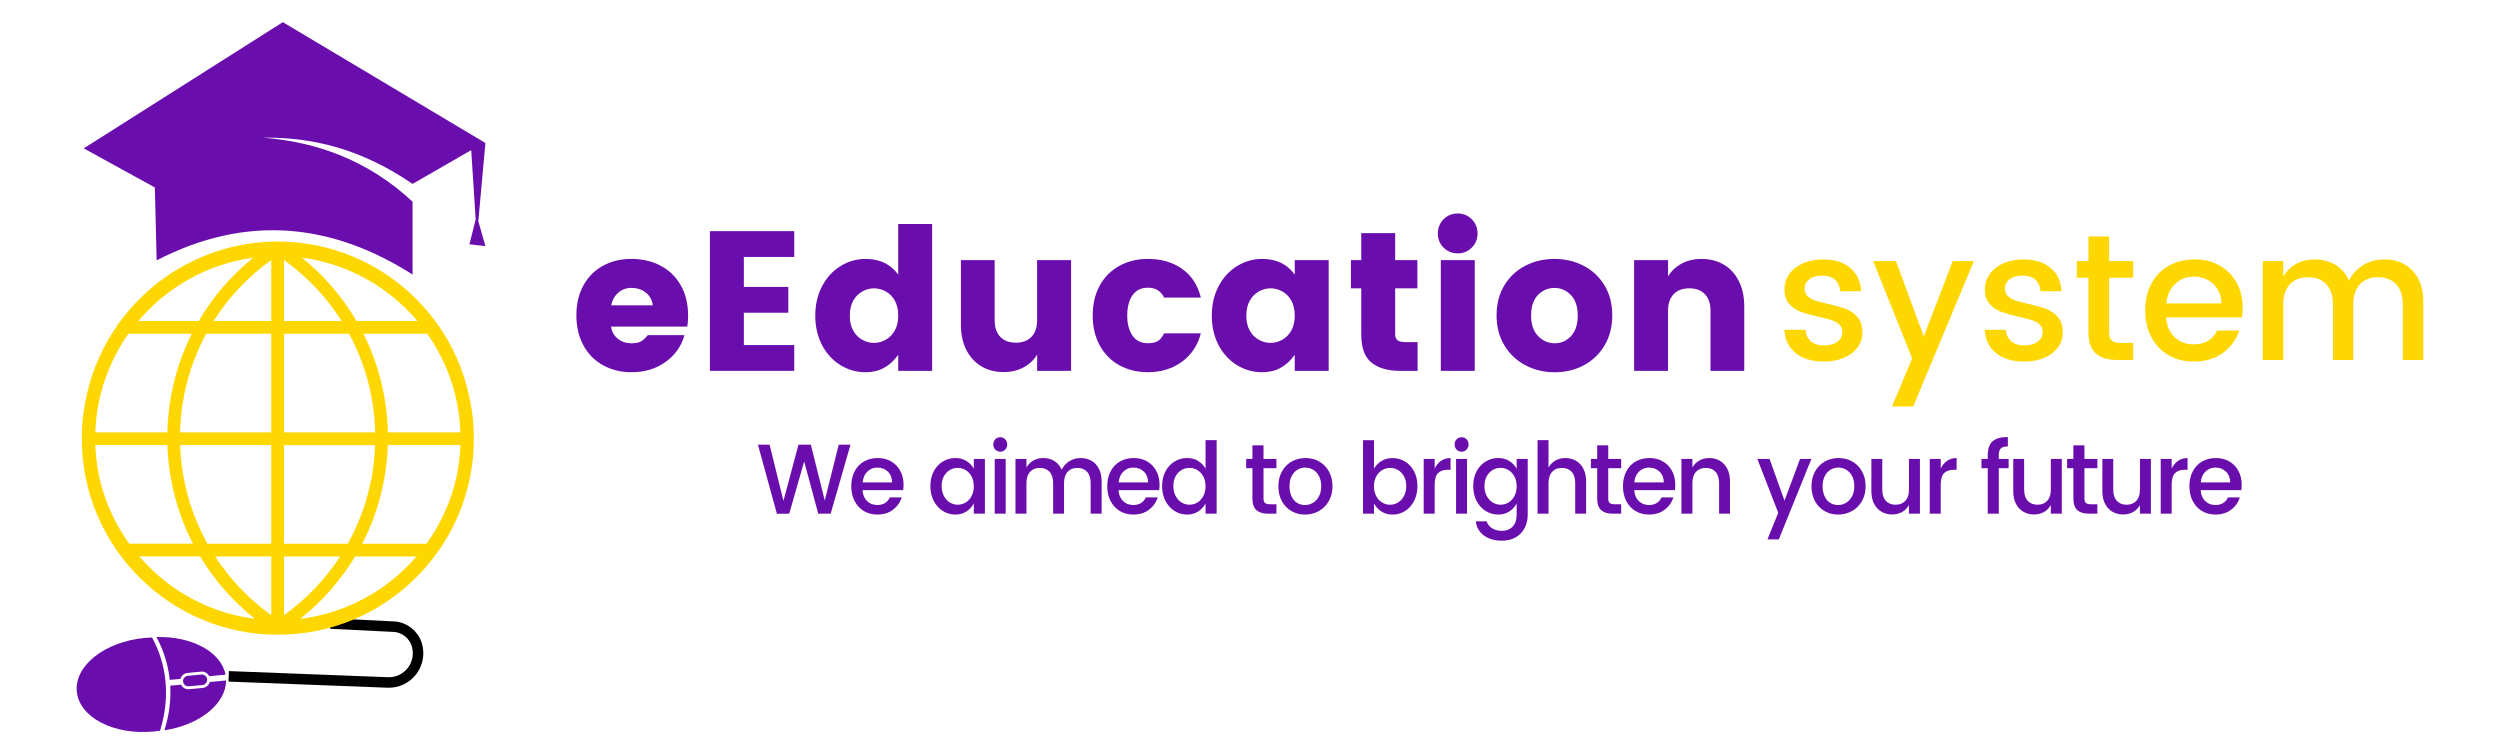 <svg xmlns="http://www.w3.org/2000/svg" xmlns:xlink="http://www.w3.org/1999/xlink" width="1116" viewBox="0 0 836.88 252.75" height="337" preserveAspectRatio="xMidYMid meet"><defs><clipPath id="b287154bbf"><path d="M 25.605 213 L 56 213 L 56 245.535 L 25.605 245.535 Z M 25.605 213 " clip-rule="nonzero"></path></clipPath><clipPath id="ba0768a5bc"><path d="M 26 158 L 190 158 L 190 245.535 L 26 245.535 Z M 26 158 " clip-rule="nonzero"></path></clipPath><clipPath id="2583d8da5c"><path d="M 27 7.273 L 163 7.273 L 163 92 L 27 92 Z M 27 7.273 " clip-rule="nonzero"></path></clipPath><clipPath id="23db77d77c"><path d="M 757 86 L 811.574 86 L 811.574 121 L 757 121 Z M 757 86 " clip-rule="nonzero"></path></clipPath></defs><path fill="#6a0dad" d="M 60.355 227.297 L 56.773 227.629 C 56.121 221.371 54.066 216.473 52.305 213.285 C 64.137 212.941 74.012 218.262 75.445 225.883 L 69.984 226.391 C 69.5 225.398 68.438 224.758 67.273 224.867 L 62.734 225.293 C 61.574 225.398 60.645 226.227 60.355 227.289 Z M 60.355 227.297 " fill-opacity="1" fill-rule="nonzero"></path><path fill="#6a0dad" d="M 63.25 230.746 L 67.789 230.324 C 68.949 230.219 69.879 229.395 70.168 228.324 L 75.629 227.816 C 75.629 235.617 66.805 242.711 55 244.504 C 56.711 238.988 57.184 233.969 56.938 229.562 L 60.539 229.227 C 61.023 230.211 62.09 230.852 63.25 230.738 Z M 63.25 230.746 " fill-opacity="1" fill-rule="nonzero"></path><g clip-path="url(#b287154bbf)"><path fill="#6a0dad" d="M 50.84 213.426 C 50.047 213.445 49.238 213.496 48.422 213.574 C 35.035 214.82 24.836 222.848 25.645 231.504 C 26.457 240.164 37.957 246.164 51.34 244.914 C 52.082 244.844 52.812 244.75 53.531 244.637 C 58.02 230.125 53.965 219.09 50.836 213.426 Z M 50.84 213.426 " fill-opacity="1" fill-rule="nonzero"></path></g><path fill="#6a0dad" d="M 61.238 228.184 C 61.145 227.211 61.863 226.355 62.828 226.262 L 67.367 225.84 C 68.336 225.75 69.195 226.465 69.289 227.43 C 69.379 228.402 68.66 229.262 67.695 229.352 L 63.156 229.773 C 62.188 229.867 61.328 229.148 61.238 228.184 Z M 61.238 228.184 " fill-opacity="1" fill-rule="nonzero"></path><g clip-path="url(#ba0768a5bc)"><path stroke-linecap="butt" transform="matrix(0.704, 0, 0, 0.704, 25.604, 7.419)" fill="none" stroke-linejoin="miter" d="M 120.639 285.989 L 150.76 287.482 C 155.9 287.732 160.318 291.212 161.789 296.152 C 164.497 305.288 157.432 314.39 147.902 314.018 L 72.301 311.11 " stroke="#000000" stroke-width="5" stroke-opacity="1" stroke-miterlimit="10"></path></g><path fill="#ffd700" d="M 92.965 212.516 C 129.152 212.516 158.59 183.078 158.59 146.891 C 158.59 141.785 158.008 136.816 156.895 132.047 C 154.973 123.488 151.379 115.551 146.457 108.609 C 146.359 108.422 146.238 108.242 146.086 108.098 C 134.172 91.621 114.793 80.875 92.957 80.875 L 92.844 80.875 C 71.176 80.91 51.934 91.535 40.023 107.836 C 39.609 108.117 39.305 108.539 39.164 109.039 C 34.414 115.852 30.93 123.602 29.039 131.949 C 27.926 136.711 27.336 141.676 27.32 146.777 C 27.32 146.812 27.309 146.848 27.309 146.891 C 27.309 146.93 27.312 146.961 27.32 147 C 27.383 183.141 56.797 212.516 92.949 212.516 Z M 100.453 207.195 C 107.883 201.32 114.078 194.227 118.836 186.301 L 139.387 186.301 C 129.68 197.574 115.941 205.297 100.453 207.195 Z M 152.898 159.086 C 151.117 167.496 147.598 175.281 142.742 182.035 C 142.742 182.035 142.742 182.035 142.734 182.035 L 121.215 182.035 C 126.422 171.957 129.406 160.719 129.785 149.016 L 154.082 149.016 C 153.961 152.449 153.559 155.812 152.898 159.086 Z M 154.082 144.758 L 129.793 144.758 C 129.531 133.066 126.688 121.836 121.621 111.734 L 142.98 111.734 C 149.609 121.145 153.656 132.496 154.082 144.758 Z M 139.688 107.477 L 119.312 107.477 C 114.617 99.441 108.453 92.246 101.035 86.266 C 116.469 88.305 130.102 96.125 139.688 107.477 Z M 95.023 87.055 C 102.832 92.648 109.348 99.594 114.324 107.477 L 95.023 107.477 Z M 95.023 111.742 L 116.816 111.742 C 122.211 121.742 125.266 133.016 125.543 144.762 L 95.023 144.762 Z M 95.023 149.023 L 125.52 149.023 C 125.121 160.789 121.926 172.062 116.371 182.043 L 95.023 182.043 Z M 95.023 186.301 L 113.809 186.301 C 108.902 193.859 102.57 200.547 95.023 205.949 Z M 90.766 205.965 C 83.215 200.555 76.875 193.867 71.961 186.301 L 90.766 186.301 Z M 90.766 182.035 L 69.398 182.035 C 63.855 172.055 60.652 160.781 60.258 149.016 L 90.766 149.016 Z M 90.766 144.758 L 60.238 144.758 C 60.512 133.012 63.566 121.734 68.973 111.734 L 90.766 111.734 Z M 90.766 107.477 L 71.461 107.477 C 76.438 99.594 82.957 92.641 90.766 87.047 Z M 84.723 86.293 C 77.312 92.262 71.152 99.445 66.465 107.477 L 46.254 107.477 C 55.805 96.176 69.363 88.375 84.723 86.293 Z M 42.961 111.734 L 64.156 111.734 C 59.082 121.836 56.238 133.066 55.98 144.758 L 31.848 144.758 C 32.27 132.496 36.316 121.145 42.945 111.734 Z M 34.914 165.914 C 34.914 165.914 34.906 165.883 34.902 165.871 C 34.746 165.414 34.598 164.949 34.449 164.484 C 34.449 164.469 34.449 164.461 34.441 164.449 C 34.297 163.984 34.16 163.512 34.027 163.043 C 34.02 163.004 34.016 162.977 34 162.941 C 33.875 162.492 33.746 162.043 33.633 161.586 C 33.633 161.562 33.621 161.543 33.621 161.52 C 33.5 161.055 33.387 160.594 33.273 160.121 C 33.262 160.07 33.254 160.016 33.238 159.965 C 33.164 159.633 33.094 159.297 33.023 158.961 C 32.367 155.723 31.98 152.398 31.859 149.008 L 55.984 149.008 C 56.359 160.711 59.344 171.949 64.551 182.027 L 43.211 182.027 C 39.695 177.137 36.879 171.719 34.914 165.906 Z M 66.93 186.293 C 71.68 194.211 77.859 201.301 85.277 207.16 C 85.129 207.141 84.977 207.125 84.828 207.105 C 84.68 207.086 84.539 207.062 84.391 207.043 C 84.031 206.992 83.668 206.945 83.309 206.879 C 83.188 206.859 83.066 206.836 82.949 206.816 C 82.566 206.754 82.188 206.691 81.809 206.621 C 81.695 206.598 81.59 206.578 81.477 206.555 C 81.09 206.48 80.703 206.41 80.316 206.324 C 80.23 206.305 80.141 206.281 80.055 206.27 C 79.648 206.176 79.238 206.094 78.84 205.992 C 78.754 205.973 78.668 205.949 78.586 205.93 C 78.184 205.832 77.777 205.734 77.375 205.629 C 77.305 205.605 77.234 205.586 77.164 205.57 C 76.746 205.457 76.34 205.348 75.926 205.227 C 75.875 205.211 75.824 205.199 75.777 205.184 C 75.348 205.059 74.918 204.93 74.488 204.789 C 74.453 204.777 74.418 204.77 74.391 204.754 C 73.945 204.613 73.512 204.465 73.066 204.316 C 73.047 204.312 73.023 204.305 73.004 204.297 C 72.555 204.141 72.109 203.98 71.66 203.812 C 71.645 203.812 71.625 203.797 71.609 203.789 C 61.848 200.137 53.254 194.059 46.57 186.293 Z M 66.93 186.293 " fill-opacity="1" fill-rule="nonzero"></path><g clip-path="url(#2583d8da5c)"><path fill="#6a0dad" d="M 27.988 49.668 L 94.633 7.418 L 162.461 47.879 L 160.082 74.062 L 162.461 82.395 L 157.105 81.801 L 159.191 73.469 L 157.703 50.266 L 138.07 61.57 C 120.621 49.625 104.125 45.887 88.086 46.098 C 106.496 47.57 123.41 53.898 138.07 67.523 L 138.07 91.918 C 110.742 74.539 82.273 71.758 52.383 87.16 L 51.785 62.766 Z M 27.988 49.668 " fill-opacity="1" fill-rule="evenodd"></path></g><path fill="#ffd700" d="M 619.41 89.715 C 621.68 91.621 622.887 94.211 623.051 97.496 L 616.02 97.496 C 615.898 95.855 615.328 94.57 614.309 93.648 C 613.289 92.727 611.852 92.27 610.008 92.27 C 608.164 92.27 606.723 92.676 605.68 93.5 C 604.641 94.324 604.117 95.371 604.117 96.652 C 604.117 97.695 604.457 98.539 605.141 99.18 C 605.82 99.82 606.695 100.312 607.75 100.648 C 608.812 100.988 610.242 101.359 612.051 101.762 C 614.492 102.324 616.469 102.883 617.969 103.445 C 619.469 104.008 620.762 104.914 621.848 106.184 C 622.93 107.441 623.473 109.16 623.473 111.32 C 623.473 113.207 622.922 114.887 621.82 116.367 C 620.715 117.852 619.18 119.004 617.215 119.82 C 615.254 120.645 613.027 121.055 610.543 121.055 C 606.695 121.055 603.59 120.133 601.227 118.285 C 598.859 116.441 597.559 113.816 597.32 110.41 L 604.414 110.41 C 604.535 112.051 605.141 113.34 606.215 114.262 C 607.301 115.184 608.742 115.641 610.543 115.641 C 612.465 115.641 613.98 115.234 615.082 114.41 C 616.188 113.586 616.738 112.516 616.738 111.191 C 616.738 110.109 616.387 109.25 615.684 108.609 C 614.977 107.969 614.09 107.477 613.008 107.141 C 611.922 106.801 610.461 106.43 608.617 106.027 C 606.207 105.465 604.266 104.914 602.781 104.375 C 601.297 103.832 600.023 102.957 598.969 101.754 C 597.902 100.551 597.375 98.934 597.375 96.887 C 597.375 95.039 597.898 93.359 598.938 91.84 C 599.98 90.32 601.492 89.102 603.477 88.199 C 605.461 87.301 607.801 86.848 610.48 86.848 C 614.168 86.848 617.145 87.801 619.406 89.707 Z M 619.41 89.715 " fill-opacity="1" fill-rule="nonzero"></path><path fill="#ffd700" d="M 634.711 87.398 L 644.031 112.648 L 653.707 87.398 L 660.801 87.398 L 640.484 136.094 L 633.391 136.094 L 640.125 119.984 L 627.074 87.398 Z M 634.711 87.398 " fill-opacity="1" fill-rule="nonzero"></path><path fill="#ffd700" d="M 686.496 89.715 C 688.762 91.621 689.973 94.211 690.137 97.496 L 683.105 97.496 C 682.984 95.855 682.414 94.57 681.395 93.648 C 680.375 92.727 678.938 92.27 677.094 92.27 C 675.25 92.27 673.809 92.676 672.766 93.5 C 671.723 94.324 671.203 95.371 671.203 96.652 C 671.203 97.695 671.543 98.539 672.223 99.18 C 672.906 99.82 673.781 100.312 674.836 100.648 C 675.898 100.988 677.328 101.359 679.137 101.762 C 681.578 102.324 683.555 102.883 685.055 103.445 C 686.555 104.008 687.848 104.914 688.934 106.184 C 690.016 107.441 690.559 109.16 690.559 111.32 C 690.559 113.207 690.008 114.887 688.902 116.367 C 687.801 117.852 686.266 119.004 684.301 119.82 C 682.336 120.645 680.113 121.055 677.629 121.055 C 673.781 121.055 670.676 120.133 668.312 118.285 C 665.945 116.441 664.645 113.816 664.406 110.41 L 671.5 110.41 C 671.617 112.051 672.223 113.34 673.301 114.262 C 674.387 115.184 675.828 115.641 677.629 115.641 C 679.551 115.641 681.062 115.234 682.168 114.41 C 683.273 113.586 683.824 112.516 683.824 111.191 C 683.824 110.109 683.473 109.25 682.766 108.609 C 682.062 107.969 681.176 107.477 680.094 107.141 C 679.008 106.801 677.543 106.43 675.699 106.027 C 673.293 105.465 671.352 104.914 669.867 104.375 C 668.383 103.832 667.109 102.957 666.051 101.754 C 664.988 100.551 664.461 98.934 664.461 96.887 C 664.461 95.039 664.98 93.359 666.023 91.84 C 667.066 90.32 668.578 89.102 670.562 88.199 C 672.547 87.301 674.883 86.848 677.566 86.848 C 681.254 86.848 684.23 87.801 686.488 89.707 Z M 686.496 89.715 " fill-opacity="1" fill-rule="nonzero"></path><path fill="#ffd700" d="M 706.07 92.992 L 706.07 111.328 C 706.07 112.574 706.359 113.461 706.941 114 C 707.527 114.543 708.512 114.809 709.918 114.809 L 714.129 114.809 L 714.129 120.52 L 708.715 120.52 C 705.625 120.52 703.262 119.793 701.621 118.352 C 699.973 116.906 699.156 114.562 699.156 111.32 L 699.156 92.984 L 695.254 92.984 L 695.254 87.398 L 699.156 87.398 L 699.156 79.164 L 706.07 79.164 L 706.07 87.398 L 714.129 87.398 L 714.129 92.984 L 706.07 92.984 Z M 706.07 92.992 " fill-opacity="1" fill-rule="nonzero"></path><path fill="#ffd700" d="M 750.555 106.273 L 725.184 106.273 C 725.348 109.039 726.273 111.234 727.977 112.855 C 729.68 114.48 731.812 115.289 734.383 115.289 C 738.113 115.289 740.738 113.746 742.258 110.656 L 749.656 110.656 C 748.656 113.707 746.832 116.195 744.188 118.141 C 741.539 120.082 738.273 121.055 734.391 121.055 C 731.223 121.055 728.414 120.344 725.973 118.922 C 723.531 117.5 721.617 115.492 720.23 112.91 C 718.852 110.328 718.152 107.328 718.152 103.922 C 718.152 100.516 718.844 97.52 720.23 94.934 C 721.617 92.352 723.559 90.359 726.062 88.953 C 728.57 87.551 731.441 86.848 734.691 86.848 C 737.945 86.848 740.605 87.531 743.047 88.891 C 745.488 90.254 747.395 92.156 748.754 94.605 C 750.121 97.047 750.797 99.855 750.797 103.023 C 750.797 104.184 750.711 105.266 750.555 106.266 Z M 743.645 101.586 C 743.602 98.863 742.703 96.688 740.941 95.062 C 739.176 93.438 736.992 92.625 734.391 92.625 C 731.949 92.625 729.871 93.438 728.168 95.062 C 726.465 96.688 725.492 98.863 725.254 101.586 L 743.652 101.586 Z M 743.645 101.586 " fill-opacity="1" fill-rule="nonzero"></path><g clip-path="url(#23db77d77c)"><path fill="#ffd700" d="M 804.895 88.48 C 806.859 89.566 808.414 91.172 809.555 93.289 C 810.695 95.414 811.266 97.977 811.266 100.98 L 811.266 120.52 L 804.41 120.52 L 804.41 102 C 804.41 99.039 803.672 96.766 802.188 95.18 C 800.699 93.598 798.68 92.809 796.113 92.809 C 793.543 92.809 791.523 93.598 790.039 95.18 C 788.555 96.766 787.816 99.039 787.816 102 L 787.816 120.52 L 781.023 120.52 L 781.023 102 C 781.023 99.039 780.285 96.766 778.801 95.18 C 777.312 93.598 775.293 92.809 772.727 92.809 C 770.156 92.809 768.129 93.598 766.625 95.18 C 765.125 96.766 764.371 99.039 764.371 102 L 764.371 120.52 L 757.516 120.52 L 757.516 87.398 L 764.371 87.398 L 764.371 92.625 C 765.457 90.742 766.906 89.312 768.727 88.328 C 770.551 87.348 772.625 86.855 774.949 86.855 C 777.512 86.855 779.797 87.453 781.805 88.656 C 783.809 89.859 785.328 91.605 786.371 93.887 C 787.531 91.684 789.145 89.961 791.215 88.715 C 793.277 87.477 795.613 86.848 798.215 86.848 C 800.82 86.848 802.926 87.391 804.887 88.473 Z M 804.895 88.48 " fill-opacity="1" fill-rule="nonzero"></path></g><path fill="#6a0dad" d="M 230.039 109.344 L 204.527 109.344 C 204.746 110.98 205.477 112.32 206.723 113.359 C 207.961 114.402 209.52 114.922 211.375 114.922 C 212.789 114.922 213.852 114.711 214.562 114.289 C 215.273 113.867 216.027 113.172 216.824 112.199 L 229.117 112.199 C 228.055 115.922 225.93 118.922 222.742 121.199 C 219.555 123.48 215.766 124.621 211.383 124.621 C 207.836 124.621 204.66 123.848 201.848 122.297 C 199.031 120.75 196.844 118.52 195.266 115.621 C 193.695 112.719 192.91 109.363 192.91 105.555 C 192.91 101.746 193.695 98.41 195.266 95.555 C 196.836 92.699 199.016 90.508 201.812 88.973 C 204.605 87.445 207.766 86.68 211.312 86.68 C 214.859 86.68 218.133 87.418 221.012 88.902 C 223.891 90.391 226.164 92.57 227.824 95.449 C 229.484 98.328 230.316 101.762 230.316 105.746 C 230.316 107.035 230.223 108.23 230.047 109.336 Z M 218.477 102.234 C 218.301 100.504 217.547 99.102 216.219 98.012 C 214.887 96.926 213.246 96.387 211.297 96.387 C 209.617 96.387 208.152 96.926 206.914 98.012 C 205.676 99.094 204.902 100.504 204.59 102.234 Z M 218.477 102.234 " fill-opacity="1" fill-rule="nonzero"></path><path fill="#6a0dad" d="M 248.98 86.023 L 248.98 96.062 L 263.863 96.062 L 263.863 104.695 L 248.98 104.695 L 248.98 115.527 L 265.855 115.527 L 265.855 124.164 L 237.621 124.164 L 237.621 77.391 L 265.855 77.391 L 265.855 86.023 Z M 248.98 86.023 " fill-opacity="1" fill-rule="nonzero"></path><path fill="#6a0dad" d="M 300.664 91.938 L 300.664 74.996 L 312.023 74.996 L 312.023 124.164 L 300.664 124.164 L 300.664 118.781 C 297.922 122.68 294.289 124.629 289.77 124.629 C 286.715 124.629 283.895 123.832 281.297 122.234 C 278.707 120.637 276.66 118.406 275.152 115.52 C 273.648 112.645 272.895 109.363 272.895 105.688 C 272.895 102.016 273.648 98.734 275.152 95.855 C 276.66 92.98 278.707 90.734 281.297 89.113 C 283.887 87.496 286.711 86.688 289.77 86.688 C 294.508 86.688 298.145 88.438 300.664 91.938 Z M 288.672 97.555 C 287.414 98.242 286.395 99.27 285.617 100.645 C 284.844 102.016 284.457 103.699 284.457 105.695 C 284.457 107.695 284.844 109.363 285.617 110.715 C 286.395 112.066 287.398 113.086 288.645 113.77 C 289.883 114.457 291.191 114.797 292.566 114.797 C 293.938 114.797 295.191 114.453 296.449 113.77 C 297.711 113.078 298.73 112.051 299.504 110.68 C 300.277 109.309 300.664 107.625 300.664 105.633 C 300.664 103.641 300.277 101.965 299.504 100.613 C 298.73 99.262 297.723 98.242 296.477 97.559 C 295.238 96.879 293.93 96.531 292.559 96.531 C 291.184 96.531 289.934 96.879 288.672 97.559 Z M 288.672 97.555 " fill-opacity="1" fill-rule="nonzero"></path><path fill="#6a0dad" d="M 358.539 87.09 L 358.539 124.164 L 347.18 124.164 L 347.18 118.715 C 346.074 120.531 344.555 121.961 342.625 123.004 C 340.695 124.043 338.473 124.566 335.945 124.566 C 333.16 124.566 330.688 123.93 328.535 122.672 C 326.391 121.41 324.707 119.582 323.484 117.188 C 322.266 114.797 321.652 111.988 321.652 108.75 L 321.652 87.09 L 332.949 87.09 L 332.949 107.223 C 332.949 109.617 333.582 111.469 334.84 112.77 C 336.102 114.078 337.84 114.734 340.059 114.734 C 342.273 114.734 344.012 114.078 345.273 112.77 C 346.531 111.461 347.164 109.617 347.164 107.223 L 347.164 87.09 Z M 358.539 87.09 " fill-opacity="1" fill-rule="nonzero"></path><path fill="#6a0dad" d="M 395.746 90.043 C 398.895 92.281 400.977 95.484 401.988 99.645 L 389.695 99.645 C 388.633 97.426 386.816 96.32 384.246 96.32 C 381.988 96.32 380.27 97.172 379.098 98.875 C 377.922 100.578 377.336 102.832 377.336 105.617 C 377.336 108.406 377.922 110.656 379.098 112.359 C 380.27 114.062 381.988 114.914 384.246 114.914 C 385.664 114.914 386.773 114.676 387.57 114.184 C 388.363 113.699 389.074 112.832 389.695 111.594 L 401.988 111.594 C 400.969 115.578 398.867 118.75 395.676 121.094 C 392.488 123.445 388.676 124.613 384.246 124.613 C 380.699 124.613 377.527 123.84 374.711 122.293 C 371.895 120.742 369.707 118.527 368.133 115.648 C 366.562 112.77 365.773 109.426 365.773 105.613 C 365.773 101.797 366.562 98.469 368.133 95.609 C 369.699 92.754 371.895 90.551 374.711 89.004 C 377.527 87.453 380.699 86.68 384.246 86.68 C 388.766 86.68 392.594 87.801 395.742 90.035 Z M 395.746 90.043 " fill-opacity="1" fill-rule="nonzero"></path><path fill="#6a0dad" d="M 433.422 91.938 L 433.422 87.09 L 444.781 87.09 L 444.781 124.164 L 433.422 124.164 L 433.422 118.781 C 430.676 122.68 427.047 124.629 422.527 124.629 C 419.473 124.629 416.648 123.832 414.055 122.234 C 411.465 120.637 409.414 118.406 407.91 115.52 C 406.402 112.645 405.648 109.363 405.648 105.688 C 405.648 102.016 406.402 98.734 407.91 95.855 C 409.414 92.98 411.465 90.734 414.055 89.113 C 416.645 87.496 419.465 86.688 422.527 86.688 C 427.262 86.688 430.902 88.438 433.422 91.938 Z M 421.43 97.555 C 420.168 98.242 419.148 99.27 418.375 100.645 C 417.602 102.016 417.215 103.699 417.215 105.695 C 417.215 107.695 417.602 109.363 418.375 110.715 C 419.148 112.066 420.156 113.086 421.402 113.77 C 422.641 114.457 423.949 114.797 425.32 114.797 C 426.691 114.797 427.945 114.453 429.207 113.77 C 430.465 113.078 431.484 112.051 432.262 110.68 C 433.035 109.309 433.422 107.625 433.422 105.633 C 433.422 103.641 433.035 101.965 432.262 100.613 C 431.484 99.262 430.48 98.242 429.234 97.559 C 427.996 96.879 426.688 96.531 425.312 96.531 C 423.941 96.531 422.688 96.879 421.43 97.559 Z M 421.43 97.555 " fill-opacity="1" fill-rule="nonzero"></path><path fill="#6a0dad" d="M 474.551 114.527 L 474.551 124.164 L 468.773 124.164 C 464.605 124.164 461.383 123.242 459.102 121.406 C 456.824 119.566 455.684 116.406 455.684 111.938 L 455.684 96.527 L 452.227 96.527 L 452.227 87.09 L 455.684 87.09 L 455.684 78.051 L 467.043 78.051 L 467.043 87.09 L 474.48 87.09 L 474.48 96.527 L 467.043 96.527 L 467.043 111.938 C 467.043 112.824 467.309 113.48 467.836 113.902 C 468.363 114.324 469.25 114.535 470.496 114.535 L 474.551 114.535 Z M 474.551 114.527 " fill-opacity="1" fill-rule="nonzero"></path><path fill="#6a0dad" d="M 483.258 73.398 C 484.539 72.113 486.113 71.473 487.973 71.473 C 489.832 71.473 491.406 72.113 492.688 73.398 C 493.969 74.688 494.617 76.277 494.617 78.184 C 494.617 80.094 493.977 81.621 492.688 82.902 C 491.398 84.188 489.832 84.828 487.973 84.828 C 486.113 84.828 484.539 84.188 483.258 82.902 C 481.969 81.621 481.328 80.043 481.328 78.184 C 481.328 76.328 481.969 74.688 483.258 73.398 Z M 493.688 87.09 L 493.688 124.164 L 482.328 124.164 L 482.328 87.09 Z M 493.688 87.09 " fill-opacity="1" fill-rule="nonzero"></path><path fill="#6a0dad" d="M 530.129 88.98 C 533.078 90.508 535.414 92.703 537.141 95.562 C 538.871 98.418 539.73 101.754 539.73 105.562 C 539.73 109.371 538.879 112.719 537.176 115.598 C 535.473 118.477 533.156 120.699 530.227 122.277 C 527.309 123.848 524.047 124.637 520.461 124.637 C 516.871 124.637 513.59 123.848 510.629 122.277 C 507.656 120.707 505.312 118.477 503.582 115.598 C 501.852 112.719 500.992 109.379 500.992 105.562 C 500.992 101.746 501.859 98.418 503.582 95.562 C 505.305 92.703 507.645 90.516 510.594 88.98 C 513.535 87.453 516.805 86.688 520.387 86.688 C 523.973 86.688 527.172 87.453 530.121 88.98 Z M 514.852 98.75 C 513.324 100.328 512.555 102.613 512.555 105.625 C 512.555 108.637 513.344 110.941 514.914 112.535 C 516.484 114.133 518.332 114.93 520.457 114.93 C 522.586 114.93 524.398 114.133 525.906 112.535 C 527.414 110.941 528.164 108.637 528.164 105.625 C 528.164 102.613 527.391 100.32 525.844 98.75 C 524.293 97.18 522.48 96.391 520.395 96.391 C 518.312 96.391 516.379 97.18 514.852 98.75 Z M 514.852 98.75 " fill-opacity="1" fill-rule="nonzero"></path><path fill="#6a0dad" d="M 577.035 88.582 C 579.184 89.84 580.867 91.668 582.082 94.062 C 583.301 96.457 583.914 99.27 583.914 102.5 L 583.914 124.164 L 572.617 124.164 L 572.617 104.027 C 572.617 101.637 571.984 99.785 570.723 98.48 C 569.465 97.172 567.727 96.527 565.508 96.527 C 563.293 96.527 561.555 97.18 560.293 98.48 C 559.035 99.793 558.398 101.637 558.398 104.027 L 558.398 124.164 L 547.043 124.164 L 547.043 87.09 L 558.398 87.09 L 558.398 92.535 C 559.504 90.719 561.027 89.289 562.953 88.25 C 564.883 87.207 567.105 86.688 569.633 86.688 C 572.418 86.688 574.891 87.32 577.043 88.582 Z M 577.035 88.582 " fill-opacity="1" fill-rule="nonzero"></path><path fill="#6a0dad" d="M 284.691 148.867 L 278.047 171.98 L 273.887 171.98 L 269.18 154.488 L 264.18 171.98 L 260.051 172.016 L 253.695 148.867 L 257.594 148.867 L 262.238 167.688 L 267.27 148.867 L 271.402 148.867 L 276.074 167.586 L 280.75 148.867 Z M 284.691 148.867 " fill-opacity="1" fill-rule="nonzero"></path><path fill="#6a0dad" d="M 302.332 164.098 L 288.723 164.098 C 288.809 165.625 289.305 166.84 290.223 167.734 C 291.137 168.637 292.277 169.078 293.656 169.078 C 295.656 169.078 297.062 168.227 297.879 166.52 L 301.848 166.52 C 301.312 168.199 300.336 169.586 298.914 170.656 C 297.492 171.734 295.738 172.27 293.656 172.27 C 291.961 172.27 290.453 171.875 289.137 171.086 C 287.828 170.297 286.801 169.191 286.055 167.758 C 285.316 166.328 284.941 164.668 284.941 162.789 C 284.941 160.91 285.316 159.246 286.055 157.82 C 286.793 156.391 287.836 155.285 289.18 154.512 C 290.523 153.738 292.066 153.352 293.812 153.352 C 295.555 153.352 296.984 153.73 298.293 154.484 C 299.602 155.234 300.625 156.293 301.355 157.645 C 302.086 158.996 302.453 160.551 302.453 162.301 C 302.453 162.941 302.41 163.539 302.328 164.098 Z M 298.625 161.5 C 298.602 159.992 298.117 158.789 297.176 157.891 C 296.23 156.988 295.055 156.547 293.664 156.547 C 292.355 156.547 291.242 156.996 290.328 157.891 C 289.41 158.789 288.891 159.988 288.766 161.5 L 298.633 161.5 Z M 298.625 161.5 " fill-opacity="1" fill-rule="nonzero"></path><path fill="#6a0dad" d="M 323.504 154.336 C 324.566 154.988 325.391 155.848 325.973 156.91 L 325.973 153.652 L 329.684 153.652 L 329.684 171.98 L 325.973 171.98 L 325.973 168.551 C 325.367 169.684 324.547 170.586 323.488 171.262 C 322.434 171.938 321.211 172.273 319.816 172.273 C 318.266 172.273 316.852 171.875 315.57 171.062 C 314.289 170.254 313.285 169.121 312.539 167.672 C 311.801 166.223 311.426 164.574 311.426 162.73 C 311.426 160.887 311.801 159.262 312.539 157.84 C 313.277 156.418 314.289 155.32 315.57 154.531 C 316.852 153.742 318.266 153.352 319.816 153.352 C 321.215 153.352 322.441 153.672 323.512 154.328 Z M 317.945 157.363 C 317.129 157.84 316.465 158.535 315.957 159.457 C 315.453 160.379 315.199 161.473 315.199 162.73 C 315.199 163.992 315.453 165.102 315.957 166.055 C 316.465 167.012 317.129 167.734 317.957 168.234 C 318.789 168.734 319.66 168.98 320.582 168.98 C 321.504 168.98 322.414 168.734 323.23 168.25 C 324.047 167.762 324.707 167.047 325.215 166.102 C 325.719 165.16 325.973 164.055 325.973 162.793 C 325.973 161.535 325.719 160.438 325.215 159.5 C 324.707 158.566 324.047 157.859 323.23 157.375 C 322.414 156.891 321.531 156.645 320.582 156.645 C 319.633 156.645 318.754 156.883 317.938 157.363 Z M 317.945 157.363 " fill-opacity="1" fill-rule="nonzero"></path><path fill="#6a0dad" d="M 333.16 147.07 C 333.609 146.609 334.172 146.375 334.836 146.375 C 335.496 146.375 336.031 146.609 336.48 147.07 C 336.934 147.535 337.156 148.113 337.156 148.805 C 337.156 149.492 336.934 150.07 336.48 150.535 C 336.031 151 335.48 151.23 334.836 151.23 C 334.188 151.23 333.609 151 333.16 150.535 C 332.711 150.07 332.484 149.492 332.484 148.805 C 332.484 148.113 332.711 147.535 333.16 147.07 Z M 336.645 153.66 L 336.645 171.984 L 332.969 171.984 L 332.969 153.66 Z M 336.645 153.66 " fill-opacity="1" fill-rule="nonzero"></path><path fill="#6a0dad" d="M 365.344 154.25 C 366.398 154.848 367.23 155.734 367.844 156.91 C 368.453 158.086 368.766 159.508 368.766 161.168 L 368.766 171.98 L 365.09 171.98 L 365.09 161.738 C 365.09 160.098 364.688 158.84 363.895 157.965 C 363.098 157.094 362.016 156.652 360.637 156.652 C 359.258 156.652 358.172 157.086 357.375 157.965 C 356.582 158.848 356.18 160.098 356.18 161.738 L 356.18 171.98 L 352.535 171.98 L 352.535 161.738 C 352.535 160.098 352.133 158.84 351.34 157.965 C 350.543 157.094 349.461 156.652 348.078 156.652 C 346.699 156.652 345.617 157.086 344.809 157.965 C 343.996 158.848 343.598 160.098 343.598 161.738 L 343.598 171.98 L 339.922 171.98 L 339.922 153.652 L 343.598 153.652 L 343.598 156.547 C 344.172 155.504 344.953 154.707 345.934 154.168 C 346.91 153.625 348.023 153.352 349.27 153.352 C 350.641 153.352 351.875 153.68 352.941 154.348 C 354.02 155.02 354.836 155.98 355.391 157.242 C 356.02 156.023 356.879 155.066 357.988 154.383 C 359.094 153.695 360.348 153.355 361.746 153.355 C 363.148 153.355 364.273 153.652 365.328 154.258 Z M 365.344 154.25 " fill-opacity="1" fill-rule="nonzero"></path><path fill="#6a0dad" d="M 388.043 164.098 L 374.43 164.098 C 374.516 165.625 375.016 166.84 375.93 167.734 C 376.844 168.637 377.984 169.078 379.363 169.078 C 381.363 169.078 382.77 168.227 383.586 166.52 L 387.555 166.52 C 387.02 168.199 386.043 169.586 384.621 170.656 C 383.199 171.734 381.445 172.27 379.363 172.27 C 377.668 172.27 376.16 171.875 374.844 171.086 C 373.535 170.297 372.508 169.191 371.762 167.758 C 371.023 166.328 370.648 164.668 370.648 162.789 C 370.648 160.91 371.023 159.246 371.762 157.82 C 372.5 156.391 373.543 155.285 374.887 154.512 C 376.23 153.738 377.773 153.352 379.52 153.352 C 381.262 153.352 382.691 153.73 384 154.484 C 385.309 155.234 386.332 156.293 387.062 157.645 C 387.793 158.996 388.16 160.551 388.16 162.301 C 388.16 162.941 388.117 163.539 388.035 164.098 Z M 384.332 161.5 C 384.312 159.992 383.824 158.789 382.883 157.891 C 381.938 156.988 380.766 156.547 379.371 156.547 C 378.062 156.547 376.949 156.996 376.035 157.891 C 375.121 158.789 374.598 159.988 374.473 161.5 L 384.34 161.5 Z M 384.332 161.5 " fill-opacity="1" fill-rule="nonzero"></path><path fill="#6a0dad" d="M 401.09 154.336 C 402.152 154.988 402.977 155.848 403.559 156.91 L 403.559 147.367 L 407.27 147.367 L 407.27 171.98 L 403.559 171.98 L 403.559 168.551 C 402.953 169.684 402.133 170.586 401.074 171.262 C 400.02 171.938 398.797 172.273 397.402 172.273 C 395.852 172.273 394.438 171.875 393.156 171.062 C 391.875 170.254 390.871 169.121 390.125 167.672 C 389.387 166.223 389.012 164.574 389.012 162.73 C 389.012 160.887 389.387 159.262 390.125 157.84 C 390.863 156.418 391.875 155.32 393.156 154.531 C 394.438 153.742 395.852 153.352 397.402 153.352 C 398.801 153.352 400.027 153.672 401.098 154.328 Z M 395.531 157.363 C 394.715 157.84 394.051 158.535 393.543 159.457 C 393.039 160.379 392.785 161.473 392.785 162.73 C 392.785 163.992 393.039 165.102 393.543 166.055 C 394.051 167.012 394.715 167.734 395.543 168.234 C 396.375 168.734 397.246 168.98 398.168 168.98 C 399.09 168.98 400 168.734 400.816 168.25 C 401.633 167.762 402.293 167.047 402.801 166.102 C 403.305 165.16 403.559 164.055 403.559 162.793 C 403.559 161.535 403.305 160.438 402.801 159.5 C 402.293 158.566 401.633 157.859 400.816 157.375 C 400 156.891 399.117 156.645 398.168 156.645 C 397.219 156.645 396.34 156.883 395.523 157.363 Z M 395.531 157.363 " fill-opacity="1" fill-rule="nonzero"></path><path fill="#6a0dad" d="M 422.965 156.75 L 422.965 166.891 C 422.965 167.582 423.117 168.074 423.426 168.367 C 423.738 168.672 424.273 168.82 425.023 168.82 L 427.285 168.82 L 427.285 171.98 L 424.383 171.98 C 422.73 171.98 421.465 171.578 420.578 170.781 C 419.699 169.988 419.254 168.684 419.254 166.891 L 419.254 156.75 L 417.156 156.75 L 417.156 153.66 L 419.254 153.66 L 419.254 149.105 L 422.965 149.105 L 422.965 153.66 L 427.285 153.66 L 427.285 156.75 Z M 422.965 156.75 " fill-opacity="1" fill-rule="nonzero"></path><path fill="#6a0dad" d="M 441.605 154.52 C 442.98 155.293 444.07 156.402 444.863 157.848 C 445.66 159.289 446.062 160.938 446.062 162.801 C 446.062 164.668 445.652 166.312 444.836 167.758 C 444.02 169.199 442.91 170.312 441.5 171.098 C 440.094 171.887 438.539 172.281 436.844 172.281 C 435.145 172.281 433.648 171.887 432.297 171.098 C 430.945 170.312 429.875 169.207 429.102 167.77 C 428.324 166.34 427.938 164.68 427.938 162.801 C 427.938 160.922 428.332 159.289 429.137 157.848 C 429.93 156.402 431.016 155.301 432.395 154.52 C 433.766 153.742 435.309 153.355 437.004 153.355 C 438.699 153.355 440.242 153.742 441.613 154.52 Z M 434.316 157.262 C 433.52 157.742 432.879 158.453 432.395 159.387 C 431.91 160.332 431.668 161.465 431.668 162.793 C 431.668 164.125 431.902 165.266 432.367 166.223 C 432.832 167.18 433.449 167.891 434.238 168.367 C 435.02 168.848 435.883 169.086 436.836 169.086 C 437.785 169.086 438.664 168.84 439.496 168.355 C 440.324 167.867 440.996 167.152 441.508 166.207 C 442.023 165.266 442.281 164.133 442.281 162.801 C 442.281 161.473 442.035 160.34 441.543 159.395 C 441.051 158.453 440.395 157.742 439.578 157.27 C 438.762 156.793 437.883 156.551 436.934 156.551 C 435.984 156.551 435.117 156.793 434.32 157.27 Z M 434.316 157.262 " fill-opacity="1" fill-rule="nonzero"></path><path fill="#6a0dad" d="M 470.383 154.539 C 471.664 155.328 472.672 156.434 473.398 157.848 C 474.129 159.27 474.496 160.895 474.496 162.738 C 474.496 164.582 474.129 166.223 473.398 167.68 C 472.664 169.129 471.66 170.262 470.383 171.07 C 469.102 171.879 467.688 172.281 466.141 172.281 C 464.738 172.281 463.516 171.945 462.465 171.27 C 461.41 170.594 460.574 169.684 459.953 168.559 L 459.953 171.984 L 456.281 171.984 L 456.281 147.375 L 459.953 147.375 L 459.953 156.918 C 460.551 155.855 461.391 154.996 462.453 154.344 C 463.516 153.688 464.746 153.363 466.148 153.363 C 467.695 153.363 469.109 153.758 470.391 154.547 Z M 462.707 157.383 C 461.875 157.867 461.215 158.578 460.707 159.508 C 460.199 160.438 459.945 161.535 459.945 162.801 C 459.945 164.07 460.199 165.168 460.707 166.109 C 461.215 167.051 461.875 167.77 462.707 168.258 C 463.535 168.742 464.41 168.988 465.332 168.988 C 466.254 168.988 467.16 168.742 467.992 168.242 C 468.82 167.742 469.484 167.016 469.992 166.059 C 470.496 165.109 470.75 164 470.75 162.738 C 470.75 161.48 470.496 160.379 469.992 159.465 C 469.484 158.543 468.816 157.848 467.992 157.367 C 467.16 156.891 466.273 156.652 465.332 156.652 C 464.387 156.652 463.531 156.898 462.707 157.383 Z M 462.707 157.383 " fill-opacity="1" fill-rule="nonzero"></path><path fill="#6a0dad" d="M 482.414 154.273 C 483.305 153.66 484.363 153.355 485.586 153.355 L 485.586 157.285 L 484.648 157.285 C 483.207 157.285 482.117 157.664 481.379 158.418 C 480.637 159.172 480.266 160.48 480.266 162.344 L 480.266 171.984 L 476.594 171.984 L 476.594 153.66 L 480.266 153.66 L 480.266 156.855 C 480.801 155.75 481.52 154.891 482.414 154.277 Z M 482.414 154.273 " fill-opacity="1" fill-rule="nonzero"></path><path fill="#6a0dad" d="M 487.621 147.07 C 488.07 146.609 488.633 146.375 489.297 146.375 C 489.957 146.375 490.492 146.609 490.941 147.07 C 491.391 147.535 491.617 148.113 491.617 148.805 C 491.617 149.492 491.391 150.07 490.941 150.535 C 490.492 151 489.941 151.23 489.297 151.23 C 488.648 151.23 488.07 151 487.621 150.535 C 487.168 150.07 486.945 149.492 486.945 148.805 C 486.945 148.113 487.168 147.535 487.621 147.07 Z M 491.105 153.66 L 491.105 171.984 L 487.43 171.984 L 487.43 153.66 Z M 491.105 153.66 " fill-opacity="1" fill-rule="nonzero"></path><path fill="#6a0dad" d="M 505.242 154.336 C 506.305 154.988 507.129 155.848 507.715 156.91 L 507.715 153.652 L 511.422 153.652 L 511.422 172.273 C 511.422 173.957 511.078 175.461 510.387 176.777 C 509.699 178.094 508.707 179.137 507.402 179.891 C 506.102 180.645 504.547 181.023 502.746 181.023 C 500.336 181.023 498.34 180.438 496.75 179.277 C 495.156 178.117 494.258 176.531 494.039 174.539 L 497.684 174.539 C 497.965 175.492 498.559 176.266 499.473 176.848 C 500.387 177.434 501.477 177.73 502.746 177.73 C 504.23 177.73 505.426 177.266 506.34 176.336 C 507.258 175.406 507.715 174.047 507.715 172.273 L 507.715 168.551 C 507.109 169.684 506.285 170.586 505.23 171.262 C 504.172 171.938 502.949 172.273 501.555 172.273 C 500.008 172.273 498.594 171.875 497.312 171.062 C 496.031 170.254 495.023 169.121 494.277 167.672 C 493.539 166.223 493.168 164.574 493.168 162.73 C 493.168 160.887 493.539 159.262 494.277 157.84 C 495.016 156.418 496.031 155.32 497.312 154.531 C 498.594 153.742 500.008 153.352 501.555 153.352 C 502.957 153.352 504.18 153.672 505.25 154.328 Z M 499.684 157.363 C 498.867 157.84 498.207 158.535 497.699 159.457 C 497.191 160.379 496.938 161.473 496.938 162.73 C 496.938 163.992 497.191 165.102 497.699 166.055 C 498.207 167.012 498.867 167.734 499.695 168.234 C 500.527 168.734 501.402 168.98 502.324 168.98 C 503.246 168.98 504.152 168.734 504.969 168.25 C 505.785 167.762 506.445 167.047 506.953 166.102 C 507.461 165.16 507.715 164.055 507.715 162.793 C 507.715 161.535 507.461 160.438 506.953 159.5 C 506.445 158.566 505.785 157.859 504.969 157.375 C 504.152 156.891 503.273 156.645 502.324 156.645 C 501.371 156.645 500.492 156.883 499.676 157.363 Z M 499.684 157.363 " fill-opacity="1" fill-rule="nonzero"></path><path fill="#6a0dad" d="M 527.559 154.25 C 528.602 154.848 529.434 155.734 530.043 156.91 C 530.656 158.086 530.965 159.508 530.965 161.168 L 530.965 171.98 L 527.32 171.98 L 527.32 161.738 C 527.32 160.098 526.918 158.84 526.125 157.965 C 525.328 157.094 524.246 156.652 522.867 156.652 C 521.488 156.652 520.395 157.086 519.594 157.965 C 518.785 158.848 518.383 160.098 518.383 161.738 L 518.383 171.98 L 514.711 171.98 L 514.711 147.367 L 518.383 147.367 L 518.383 156.547 C 518.961 155.504 519.742 154.707 520.719 154.168 C 521.699 153.625 522.809 153.352 524.055 153.352 C 525.301 153.352 526.512 153.645 527.555 154.25 Z M 527.559 154.25 " fill-opacity="1" fill-rule="nonzero"></path><path fill="#6a0dad" d="M 538.379 156.75 L 538.379 166.891 C 538.379 167.582 538.531 168.074 538.848 168.367 C 539.16 168.672 539.695 168.82 540.445 168.82 L 542.707 168.82 L 542.707 171.98 L 539.805 171.98 C 538.152 171.98 536.879 171.578 536 170.781 C 535.117 169.988 534.676 168.684 534.676 166.891 L 534.676 156.75 L 532.578 156.75 L 532.578 153.66 L 534.676 153.66 L 534.676 149.105 L 538.383 149.105 L 538.383 153.66 L 542.707 153.66 L 542.707 156.75 Z M 538.379 156.75 " fill-opacity="1" fill-rule="nonzero"></path><path fill="#6a0dad" d="M 560.695 164.098 L 547.082 164.098 C 547.168 165.625 547.668 166.84 548.582 167.734 C 549.496 168.637 550.637 169.078 552.016 169.078 C 554.016 169.078 555.422 168.227 556.238 166.52 L 560.211 166.52 C 559.676 168.199 558.695 169.586 557.273 170.656 C 555.852 171.734 554.102 172.27 552.016 172.27 C 550.32 172.27 548.816 171.875 547.504 171.086 C 546.195 170.297 545.168 169.191 544.422 167.758 C 543.684 166.328 543.312 164.668 543.312 162.789 C 543.312 160.91 543.684 159.246 544.422 157.82 C 545.16 156.391 546.211 155.285 547.547 154.512 C 548.891 153.738 550.434 153.352 552.18 153.352 C 553.926 153.352 555.352 153.73 556.66 154.484 C 557.973 155.234 558.992 156.293 559.723 157.645 C 560.457 158.996 560.82 160.551 560.82 162.301 C 560.82 162.941 560.777 163.539 560.695 164.098 Z M 556.984 161.5 C 556.965 159.992 556.48 158.789 555.535 157.891 C 554.594 156.988 553.418 156.547 552.016 156.547 C 550.707 156.547 549.598 156.996 548.68 157.891 C 547.766 158.789 547.246 159.988 547.117 161.5 Z M 556.984 161.5 " fill-opacity="1" fill-rule="nonzero"></path><path fill="#6a0dad" d="M 575.734 154.25 C 576.777 154.848 577.605 155.734 578.219 156.91 C 578.832 158.086 579.141 159.508 579.141 161.168 L 579.141 171.98 L 575.496 171.98 L 575.496 161.738 C 575.496 160.098 575.094 158.84 574.301 157.965 C 573.504 157.094 572.418 156.652 571.039 156.652 C 569.66 156.652 568.57 157.086 567.77 157.965 C 566.957 158.848 566.559 160.098 566.559 161.738 L 566.559 171.98 L 562.883 171.98 L 562.883 153.652 L 566.559 153.652 L 566.559 156.547 C 567.133 155.504 567.914 154.707 568.895 154.168 C 569.871 153.625 570.984 153.352 572.23 153.352 C 573.477 153.352 574.688 153.645 575.727 154.25 Z M 575.734 154.25 " fill-opacity="1" fill-rule="nonzero"></path><path fill="#6a0dad" d="M 592.395 153.652 L 597.391 167.621 L 602.586 153.652 L 606.391 153.652 L 595.488 180.586 L 591.684 180.586 L 595.293 171.676 L 588.297 153.652 Z M 592.395 153.652 " fill-opacity="1" fill-rule="nonzero"></path><path fill="#6a0dad" d="M 620.094 154.52 C 621.469 155.293 622.559 156.402 623.352 157.848 C 624.148 159.289 624.551 160.938 624.551 162.801 C 624.551 164.668 624.141 166.312 623.324 167.758 C 622.508 169.199 621.398 170.312 619.988 171.098 C 618.582 171.887 617.027 172.281 615.328 172.281 C 613.633 172.281 612.133 171.887 610.785 171.098 C 609.434 170.312 608.363 169.207 607.59 167.77 C 606.812 166.34 606.426 164.68 606.426 162.801 C 606.426 160.922 606.82 159.289 607.625 157.848 C 608.418 156.402 609.504 155.301 610.883 154.52 C 612.254 153.742 613.797 153.355 615.492 153.355 C 617.188 153.355 618.73 153.742 620.102 154.52 Z M 612.805 157.262 C 612.008 157.742 611.367 158.453 610.883 159.387 C 610.395 160.332 610.156 161.465 610.156 162.793 C 610.156 164.125 610.391 165.266 610.848 166.223 C 611.312 167.18 611.93 167.891 612.719 168.367 C 613.5 168.848 614.367 169.086 615.316 169.086 C 616.266 169.086 617.145 168.84 617.977 168.355 C 618.801 167.867 619.477 167.152 619.988 166.207 C 620.504 165.266 620.762 164.133 620.762 162.801 C 620.762 161.473 620.516 160.34 620.023 159.395 C 619.531 158.453 618.875 157.742 618.059 157.27 C 617.246 156.793 616.363 156.551 615.414 156.551 C 614.465 156.551 613.598 156.793 612.805 157.27 Z M 612.805 157.262 " fill-opacity="1" fill-rule="nonzero"></path><path fill="#6a0dad" d="M 642.727 153.652 L 642.727 171.98 L 639.055 171.98 L 639.055 169.086 C 638.477 170.129 637.695 170.918 636.719 171.453 C 635.738 171.984 634.629 172.246 633.383 172.246 C 632.137 172.246 630.926 171.949 629.883 171.348 C 628.844 170.742 628.012 169.867 627.398 168.699 C 626.789 167.539 626.477 166.125 626.477 164.461 L 626.477 153.652 L 630.125 153.652 L 630.125 163.895 C 630.125 165.531 630.523 166.793 631.32 167.664 C 632.113 168.543 633.199 168.98 634.578 168.98 C 635.957 168.98 637.047 168.543 637.852 167.664 C 638.66 166.793 639.062 165.531 639.062 163.895 L 639.062 153.652 L 642.734 153.652 Z M 642.727 153.652 " fill-opacity="1" fill-rule="nonzero"></path><path fill="#6a0dad" d="M 651.844 154.273 C 652.734 153.66 653.793 153.355 655.016 153.355 L 655.016 157.285 L 654.082 157.285 C 652.637 157.285 651.547 157.664 650.809 158.418 C 650.07 159.172 649.695 160.48 649.695 162.344 L 649.695 171.984 L 646.023 171.984 L 646.023 153.66 L 649.695 153.66 L 649.695 156.855 C 650.23 155.75 650.949 154.891 651.844 154.277 Z M 651.844 154.273 " fill-opacity="1" fill-rule="nonzero"></path><path fill="#6a0dad" d="M 672.43 156.75 L 669.141 156.75 L 669.141 171.98 L 665.434 171.98 L 665.434 156.75 L 663.336 156.75 L 663.336 153.66 L 665.434 153.66 L 665.434 152.363 C 665.434 150.262 665.973 148.727 667.059 147.762 C 668.141 146.797 669.844 146.312 672.168 146.312 L 672.168 149.473 C 671.047 149.473 670.27 149.691 669.816 150.121 C 669.367 150.547 669.141 151.301 669.141 152.363 L 669.141 153.66 L 672.43 153.66 Z M 672.43 156.75 " fill-opacity="1" fill-rule="nonzero"></path><path fill="#6a0dad" d="M 690.227 153.652 L 690.227 171.98 L 686.555 171.98 L 686.555 169.086 C 685.977 170.129 685.195 170.918 684.215 171.453 C 683.238 171.984 682.125 172.246 680.879 172.246 C 679.637 172.246 678.426 171.949 677.383 171.348 C 676.34 170.742 675.512 169.867 674.898 168.699 C 674.285 167.539 673.977 166.125 673.977 164.461 L 673.977 153.652 L 677.621 153.652 L 677.621 163.895 C 677.621 165.531 678.023 166.793 678.82 167.664 C 679.613 168.543 680.699 168.98 682.078 168.98 C 683.457 168.98 684.547 168.543 685.352 167.664 C 686.16 166.793 686.559 165.531 686.559 163.895 L 686.559 153.652 L 690.234 153.652 Z M 690.227 153.652 " fill-opacity="1" fill-rule="nonzero"></path><path fill="#6a0dad" d="M 697.809 156.75 L 697.809 166.891 C 697.809 167.582 697.961 168.074 698.277 168.367 C 698.59 168.672 699.121 168.82 699.875 168.82 L 702.137 168.82 L 702.137 171.98 L 699.234 171.98 C 697.582 171.98 696.309 171.578 695.43 170.781 C 694.547 169.988 694.105 168.684 694.105 166.891 L 694.105 156.75 L 692.008 156.75 L 692.008 153.66 L 694.105 153.66 L 694.105 149.105 L 697.812 149.105 L 697.812 153.66 L 702.137 153.66 L 702.137 156.75 Z M 697.809 156.75 " fill-opacity="1" fill-rule="nonzero"></path><path fill="#6a0dad" d="M 720.062 153.652 L 720.062 171.98 L 716.387 171.98 L 716.387 169.086 C 715.809 170.129 715.027 170.918 714.051 171.453 C 713.07 171.984 711.961 172.246 710.715 172.246 C 709.469 172.246 708.258 171.949 707.215 171.348 C 706.176 170.742 705.344 169.867 704.73 168.699 C 704.121 167.539 703.809 166.125 703.809 164.461 L 703.809 153.652 L 707.457 153.652 L 707.457 163.895 C 707.457 165.531 707.855 166.793 708.652 167.664 C 709.449 168.543 710.531 168.98 711.91 168.98 C 713.289 168.98 714.383 168.543 715.184 167.664 C 715.992 166.793 716.395 165.531 716.395 163.895 L 716.395 153.652 L 720.066 153.652 Z M 720.062 153.652 " fill-opacity="1" fill-rule="nonzero"></path><path fill="#6a0dad" d="M 729.168 154.273 C 730.062 153.66 731.117 153.355 732.344 153.355 L 732.344 157.285 L 731.406 157.285 C 729.965 157.285 728.871 157.664 728.133 158.418 C 727.395 159.172 727.02 160.48 727.02 162.344 L 727.02 171.984 L 723.348 171.984 L 723.348 153.66 L 727.02 153.66 L 727.02 156.855 C 727.555 155.75 728.273 154.891 729.168 154.277 Z M 729.168 154.273 " fill-opacity="1" fill-rule="nonzero"></path><path fill="#6a0dad" d="M 750.336 164.098 L 736.727 164.098 C 736.812 165.625 737.312 166.84 738.227 167.734 C 739.141 168.637 740.281 169.078 741.66 169.078 C 743.66 169.078 745.066 168.227 745.883 166.52 L 749.852 166.52 C 749.316 168.199 748.34 169.586 746.918 170.656 C 745.496 171.734 743.742 172.27 741.66 172.27 C 739.965 172.27 738.457 171.875 737.148 171.086 C 735.84 170.297 734.812 169.191 734.066 167.758 C 733.328 166.328 732.953 164.668 732.953 162.789 C 732.953 160.91 733.328 159.246 734.066 157.82 C 734.805 156.391 735.855 155.285 737.191 154.512 C 738.535 153.738 740.078 153.352 741.82 153.352 C 743.566 153.352 744.996 153.73 746.305 154.484 C 747.613 155.234 748.633 156.293 749.367 157.645 C 750.098 158.996 750.465 160.551 750.465 162.301 C 750.465 162.941 750.422 163.539 750.336 164.098 Z M 746.629 161.5 C 746.609 159.992 746.121 158.789 745.18 157.891 C 744.234 156.988 743.062 156.547 741.66 156.547 C 740.352 156.547 739.238 156.996 738.324 157.891 C 737.41 158.789 736.887 159.988 736.762 161.5 Z M 746.629 161.5 " fill-opacity="1" fill-rule="nonzero"></path></svg>